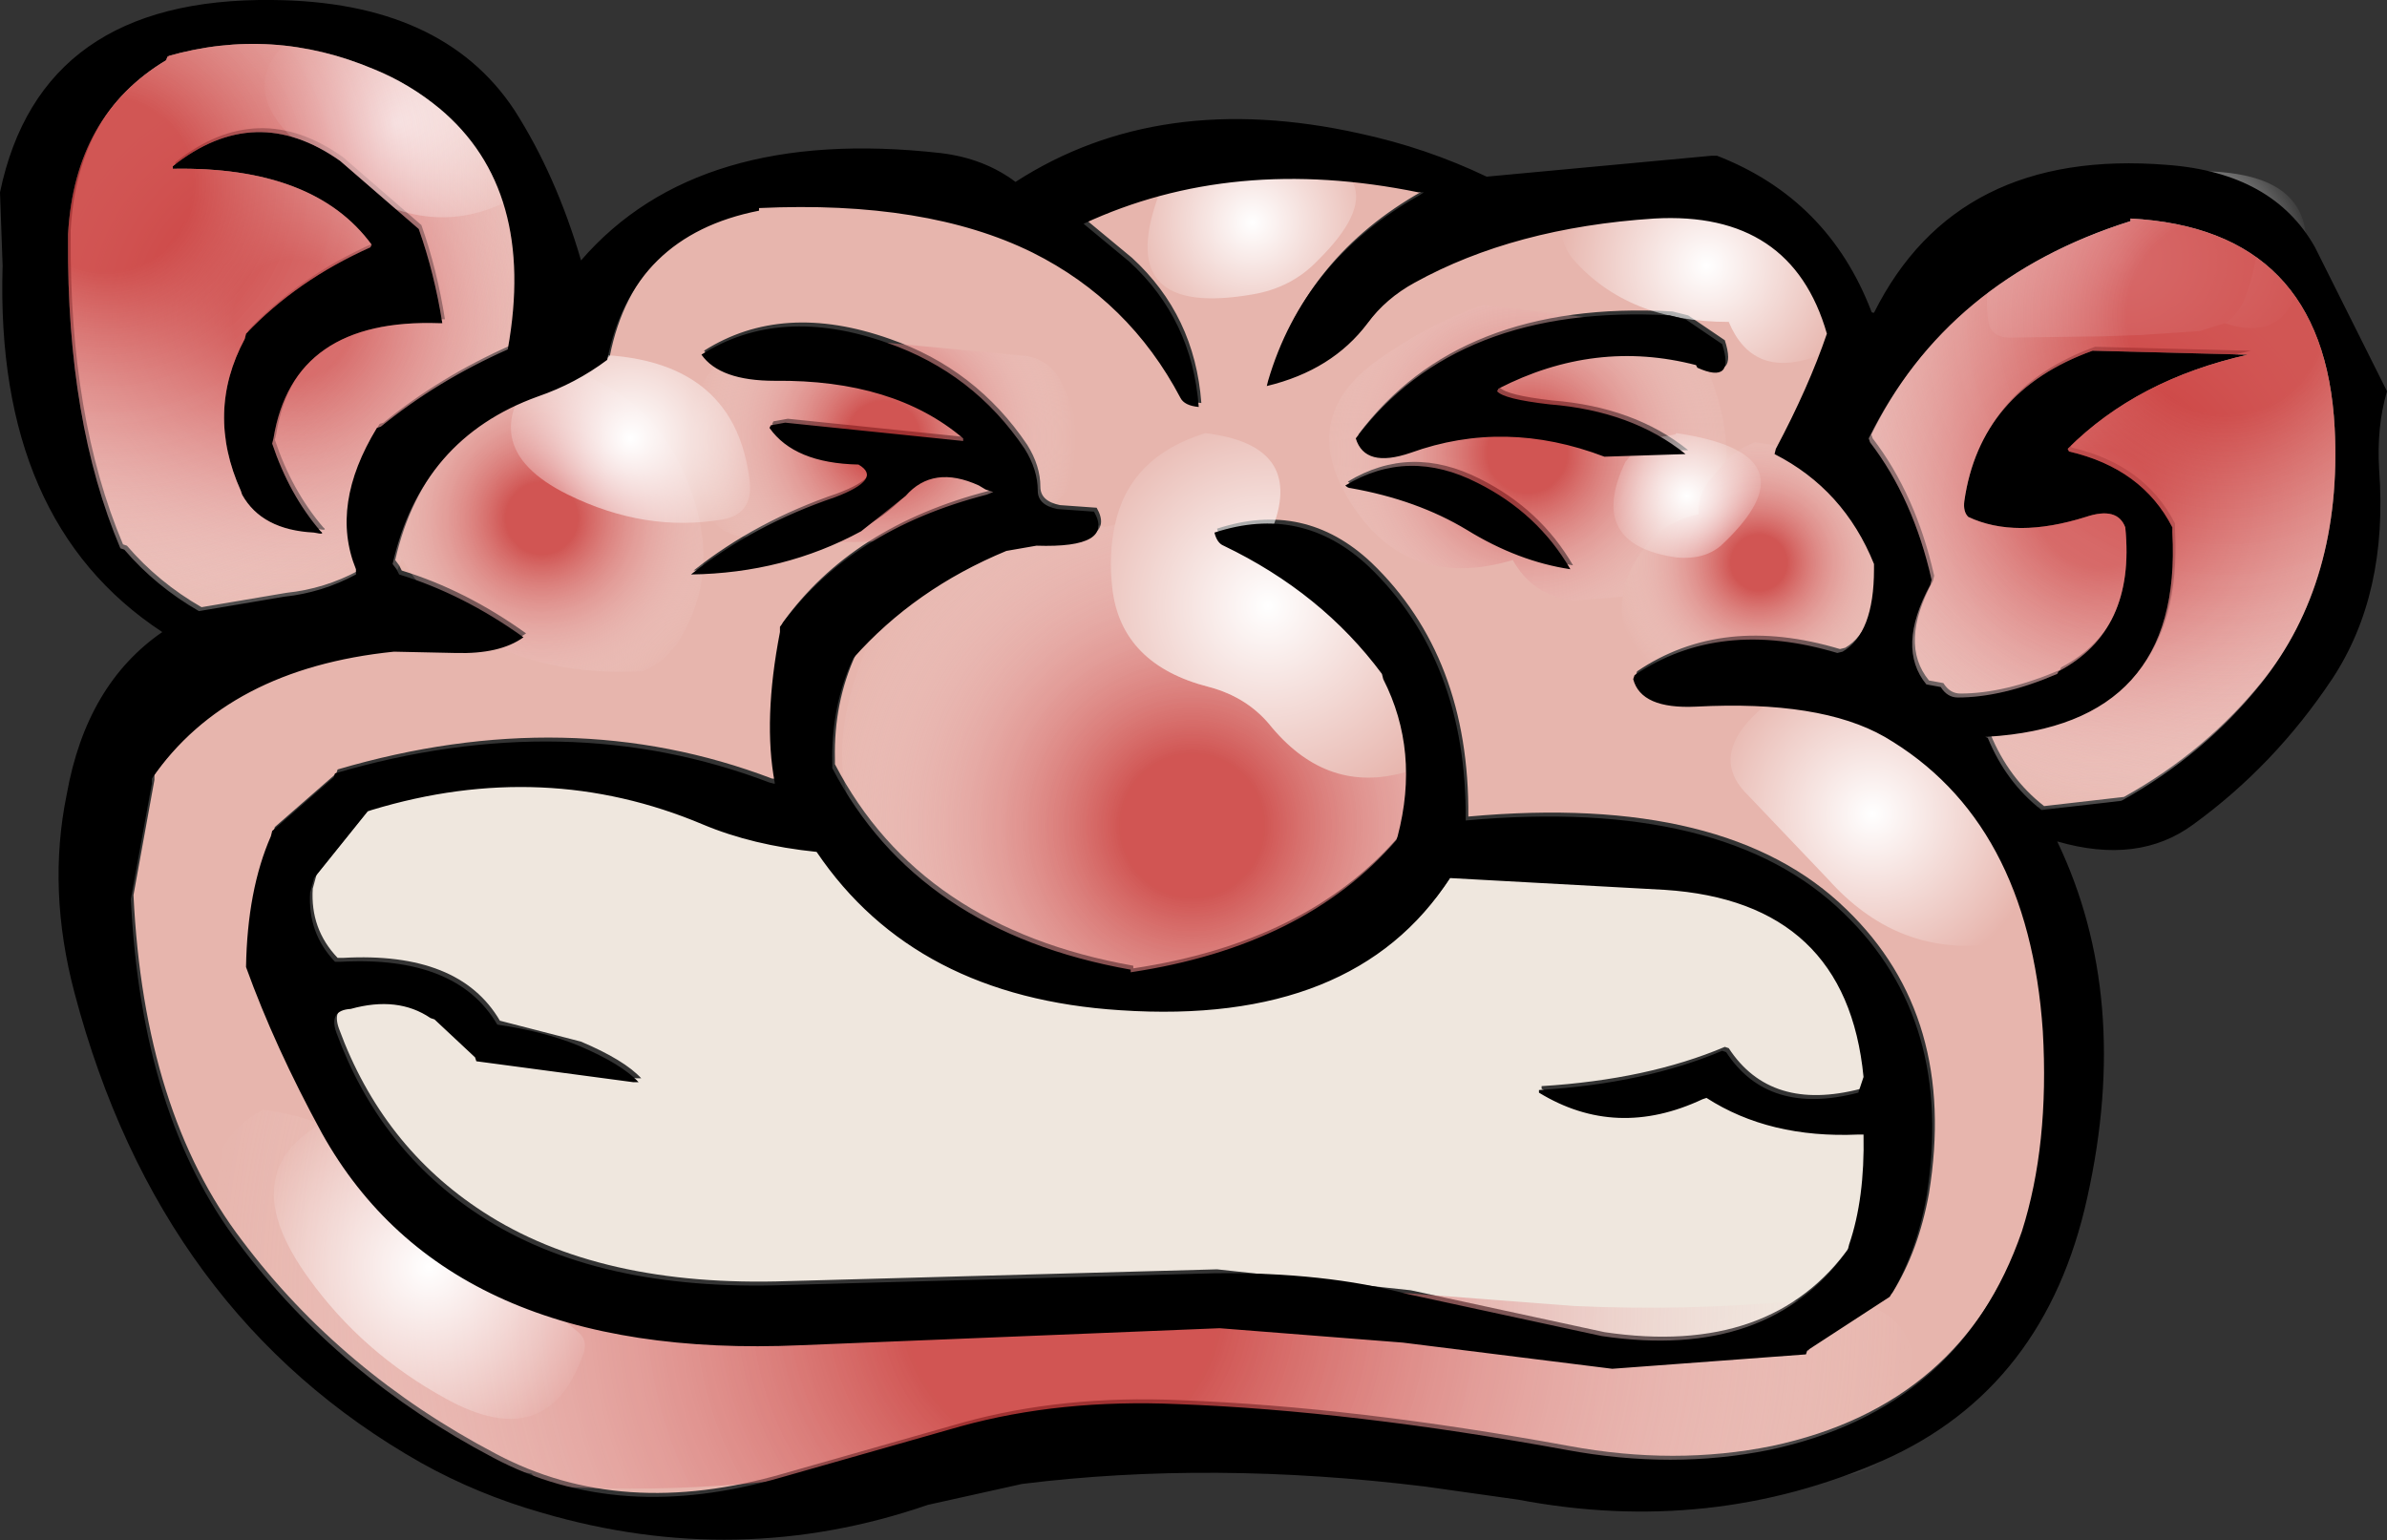 <?xml version="1.0" encoding="UTF-8" standalone="no"?>
<svg xmlns:xlink="http://www.w3.org/1999/xlink" height="58.85px" width="91.2px" xmlns="http://www.w3.org/2000/svg">
  <rect width="100%" height="100%" fill="#333333" stroke="none"/>
  <g transform="matrix(1.0, 0.0, 0.0, 1.0, 42.55, 30.55)">
    <path d="M8.95 -12.15 Q9.05 -12.05 9.15 -12.05 11.7 -11.6 13.6 -10.45 15.55 -9.25 17.55 -8.95 16.3 -11.1 14.0 -12.25 11.35 -13.6 8.95 -12.15 M9.85 -9.05 Q7.3 -11.45 3.95 -10.35 4.05 -9.95 4.3 -9.85 8.05 -8.05 10.35 -4.95 L10.4 -4.75 Q11.8 -2.0 10.95 1.25 L10.9 1.4 Q7.4 5.45 0.75 6.45 L0.75 6.35 Q-7.4 4.9 -10.65 -1.35 L-10.65 -1.55 Q-10.7 -3.7 -9.85 -5.55 -7.5 -8.2 -4.0 -9.65 L-2.85 -9.85 Q0.15 -9.75 -0.65 -11.15 L-2.05 -11.25 Q-2.8 -11.4 -2.8 -11.95 -2.8 -12.75 -3.3 -13.55 -5.25 -16.45 -8.55 -17.6 -12.65 -19.05 -15.65 -17.15 -14.95 -16.15 -12.85 -16.15 -8.3 -16.2 -5.65 -13.95 L-5.65 -13.85 -12.45 -14.55 -13.0 -14.45 -13.05 -14.35 Q-12.1 -13.0 -9.65 -12.95 -8.7 -12.4 -10.55 -11.7 -13.65 -10.65 -16.05 -8.75 -12.5 -8.8 -9.55 -10.4 -8.55 -10.95 -7.85 -11.75 -6.8 -12.95 -5.05 -12.15 L-4.8 -12.0 -4.75 -11.8 Q-10.0 -10.45 -12.65 -6.75 L-12.65 -6.55 Q-13.3 -3.2 -12.85 -0.8 L-13.05 -0.8 Q-20.8 -3.75 -29.65 -1.15 L-29.7 -1.0 -32.05 1.05 -32.1 1.25 Q-33.0 3.3 -33.05 6.25 -31.95 9.3 -30.15 12.6 -25.3 21.3 -11.85 20.7 L4.15 20.05 11.15 20.6 19.15 21.6 26.55 21.05 26.6 20.9 29.75 18.85 Q30.75 17.25 31.15 15.05 32.25 8.3 28.0 4.2 23.45 -0.25 13.55 0.65 13.6 -5.45 9.85 -9.05 M16.75 -15.25 Q15.0 -15.45 14.75 -15.75 L14.8 -15.85 Q18.5 -17.75 22.35 -16.75 L22.4 -16.65 Q23.85 -16.0 23.35 -17.55 L21.95 -18.5 21.35 -18.65 Q13.2 -19.1 9.35 -13.95 9.7 -12.8 11.45 -13.4 15.05 -14.7 18.85 -13.25 L21.95 -13.35 Q19.9 -15.0 16.75 -15.25 M11.75 -23.35 L11.8 -23.25 Q7.35 -20.75 6.0 -16.15 L5.95 -15.95 Q8.45 -16.55 9.8 -18.35 10.5 -19.3 11.6 -19.9 15.4 -22.0 20.75 -22.35 26.0 -22.65 27.35 -17.95 26.65 -15.9 25.4 -13.55 L25.35 -13.35 Q28.0 -12.0 29.15 -9.15 L29.15 -8.95 Q29.15 -6.5 27.95 -5.8 L27.75 -5.75 Q23.25 -7.1 20.0 -4.9 L19.95 -4.75 Q20.25 -3.6 22.35 -3.7 27.1 -3.95 29.55 -2.55 35.05 0.65 35.6 8.7 35.85 13.05 34.8 16.35 32.45 23.15 25.15 24.7 21.45 25.45 17.4 24.7 9.2 23.2 2.55 22.95 -1.95 22.75 -5.75 23.8 L-12.6 25.75 Q-18.8 27.55 -23.6 25.0 -29.5 21.9 -33.3 16.85 -37.05 11.95 -37.45 3.65 L-36.65 -0.75 -36.65 -0.95 Q-33.75 -5.15 -27.4 -5.8 L-25.05 -5.75 Q-23.35 -5.7 -22.45 -6.35 -24.75 -8.0 -27.2 -8.75 L-27.3 -8.95 -27.45 -9.15 Q-26.35 -13.95 -21.9 -15.55 -20.45 -16.05 -19.25 -16.95 -18.3 -21.7 -13.45 -22.65 L-13.45 -22.75 Q-7.05 -23.05 -3.0 -21.05 0.7 -19.2 2.65 -15.5 2.8 -15.2 3.35 -15.15 3.1 -18.5 0.7 -20.7 L-1.05 -22.15 Q4.65 -24.8 11.75 -23.35 M38.95 -22.35 Q46.35 -21.95 46.75 -14.35 47.05 -8.5 43.95 -4.6 41.75 -1.85 38.6 -0.1 L35.55 0.25 Q34.2 -0.8 33.5 -2.5 L33.5 -2.55 Q40.95 -3.0 40.55 -10.35 L40.55 -10.55 Q39.4 -12.8 36.6 -13.45 L36.55 -13.55 Q39.2 -16.2 43.45 -17.15 L43.35 -17.15 37.5 -17.3 Q33.2 -15.75 32.6 -11.55 32.55 -11.15 32.75 -10.95 34.55 -10.1 37.25 -10.95 38.45 -11.35 38.75 -10.55 39.15 -6.6 36.2 -5.05 L36.15 -4.95 Q34.05 -4.05 32.35 -4.05 31.95 -4.05 31.7 -4.45 L31.15 -4.55 Q30.0 -5.95 31.3 -8.35 L31.35 -8.55 Q30.65 -11.65 29.0 -13.8 L28.95 -13.95 Q31.95 -20.05 38.95 -22.25 L38.95 -22.35 M-36.05 -28.55 Q-32.05 -29.7 -28.15 -28.05 -26.8 -27.5 -25.65 -26.55 -21.95 -23.45 -23.05 -17.35 -25.75 -16.15 -27.9 -14.4 L-28.05 -14.35 Q-29.85 -11.4 -28.85 -8.95 L-28.85 -8.75 Q-30.15 -8.05 -31.6 -7.9 L-34.85 -7.35 Q-36.5 -8.3 -37.7 -9.7 L-37.85 -9.75 Q-39.9 -14.6 -39.85 -21.55 L-39.85 -21.75 Q-39.6 -26.3 -36.1 -28.4 L-36.05 -28.55 M-25.65 -18.35 L-25.55 -18.35 Q-25.85 -20.25 -26.45 -21.95 L-29.45 -24.55 Q-32.7 -26.85 -35.85 -24.35 L-35.85 -24.25 Q-30.45 -24.35 -28.25 -21.35 L-28.3 -21.25 Q-31.1 -20.0 -33.05 -17.95 L-33.1 -17.75 Q-34.6 -14.95 -33.25 -11.95 L-33.2 -11.8 Q-32.45 -10.45 -30.45 -10.35 -30.0 -10.25 -30.2 -10.4 -31.4 -11.8 -32.05 -13.75 L-32.0 -13.95 Q-31.25 -18.55 -25.65 -18.35" fill="#e7b5ad" fill-rule="evenodd" stroke="none"/>
    <path d="M22.75 11.25 Q25.15 12.8 28.55 12.65 L28.75 12.65 Q28.8 15.1 28.2 16.85 L28.15 17.05 Q25.15 21.3 18.75 20.35 L11.35 18.75 3.95 17.95 -12.45 18.4 Q-19.65 18.65 -24.1 15.75 -27.95 13.25 -29.6 8.75 -29.9 7.9 -29.05 7.85 -27.25 7.35 -26.0 8.2 L-25.85 8.25 -24.3 9.7 -24.25 9.85 -18.25 10.65 -18.05 10.65 Q-18.7 9.95 -20.35 9.25 L-23.45 8.45 Q-25.0 5.8 -29.45 6.05 L-29.65 6.05 Q-30.7 4.95 -30.6 3.4 L-30.45 2.85 -28.4 0.3 -28.25 0.25 Q-21.65 -1.75 -15.6 0.8 -13.7 1.6 -11.25 1.85 -7.5 7.4 0.35 7.9 9.3 8.5 12.95 2.85 L21.15 3.3 Q28.1 3.75 28.75 10.45 L28.55 11.05 Q25.1 11.95 23.5 9.5 L23.35 9.45 Q20.4 10.7 16.35 10.95 L16.35 11.05 Q19.3 12.85 22.6 11.3 L22.75 11.25" fill="#efe7de" fill-rule="evenodd" stroke="none"/>
    <path d="M19.45 -7.75 L17.55 -7.6 Q16.0 -7.8 15.25 -9.15 11.2 -7.95 9.05 -11.35 7.0 -14.6 10.1 -16.8 12.0 -18.15 14.1 -18.9 L21.2 -18.05 Q21.95 -17.95 22.3 -17.25 23.5 -14.9 23.4 -12.95 L22.65 -12.05 Q22.3 -11.5 22.35 -10.9 21.1 -10.65 20.35 -9.7 19.55 -8.7 19.45 -7.75" fill="url(#gradient0)" fill-rule="evenodd" stroke="none"/>
    <path d="M-3.25 -10.75 L-4.4 -10.45 -5.65 -10.2 Q-9.85 -9.55 -14.2 -10.05 -15.25 -10.2 -15.65 -11.2 -17.6 -15.75 -13.4 -17.9 L-3.35 -16.95 Q-2.4 -16.8 -1.95 -15.85 -0.15 -12.05 -3.25 -10.75" fill="url(#gradient1)" fill-rule="evenodd" stroke="none"/>
    <path d="M27.45 -12.7 Q27.7 -18.7 34.6 -21.5 35.55 -21.9 36.1 -22.4 43.55 -23.7 46.55 -17.25 49.1 -11.8 46.5 -6.55 42.95 0.45 35.5 0.3 34.25 0.25 33.45 -0.75 L32.85 -1.9 Q30.4 -3.05 29.1 -5.2 29.8 -6.0 29.85 -7.15 30.05 -11.15 27.45 -12.7" fill="url(#gradient2)" fill-rule="evenodd" stroke="none"/>
    <path d="M-27.2 -9.2 L-27.6 -8.15 Q-27.95 -7.15 -28.95 -6.85 -35.8 -4.8 -39.25 -11.0 -41.55 -15.15 -41.35 -20.15 -41.2 -23.25 -40.0 -25.95 -38.4 -29.4 -34.9 -30.4 -24.3 -30.65 -21.5 -20.65 -21.1 -19.35 -22.0 -18.2 L-23.35 -16.35 Q-26.1 -15.5 -27.65 -12.9 -28.35 -11.65 -27.8 -10.4 L-27.2 -9.2" fill="url(#gradient3)" fill-rule="evenodd" stroke="none"/>
    <path d="M6.35 25.05 Q2.75 24.45 -1.0 24.9 L-14.15 26.15 Q-17.7 26.45 -21.25 26.25 -21.85 26.25 -22.25 25.75 -29.9 24.75 -33.5 18.05 L-34.35 16.35 Q-35.0 14.8 -34.15 13.45 -33.5 12.35 -32.5 11.85 -27.4 12.55 -24.95 17.4 L-24.0 18.15 Q-13.5 21.05 -2.8 19.1 L9.05 18.7 17.6 19.35 Q21.9 19.55 26.2 19.15 31.25 18.65 30.55 23.15 30.15 25.65 27.45 25.9 16.55 26.85 6.35 25.05" fill="url(#gradient4)" fill-rule="evenodd" stroke="none"/>
    <path d="M23.4 -12.95 Q23.85 -13.4 24.5 -13.65 26.25 -13.45 27.45 -12.7 30.05 -11.15 29.85 -7.15 29.8 -6.0 29.1 -5.2 28.7 -4.8 28.1 -4.5 L21.25 -4.5 Q19.15 -5.95 19.45 -7.75 19.55 -8.7 20.35 -9.7 21.1 -10.65 22.35 -10.9 22.3 -11.5 22.65 -12.05 L23.4 -12.95" fill="url(#gradient5)" fill-rule="evenodd" stroke="none"/>
    <path d="M-23.35 -16.35 L-22.0 -16.65 Q-17.25 -15.95 -15.9 -11.0 -15.2 -8.3 -16.65 -6.0 -17.15 -5.25 -18.0 -4.9 -24.45 -4.6 -27.2 -9.2 L-27.8 -10.4 Q-28.35 -11.65 -27.65 -12.9 -26.1 -15.5 -23.35 -16.35" fill="url(#gradient6)" fill-rule="evenodd" stroke="none"/>
    <path d="M0.05 -10.5 Q-0.2 -9.4 -0.05 -8.05 0.3 -5.15 3.65 -4.3 5.15 -3.9 6.05 -2.75 8.2 -0.2 11.15 -1.05 12.0 -1.3 11.95 -2.1 11.65 -7.75 5.6 -9.65 L5.9 -10.05 6.1 -10.45 Q10.15 -9.25 12.35 -4.5 13.8 -1.35 11.5 1.25 10.6 6.65 4.9 7.2 -1.9 7.85 -7.45 3.7 -11.35 0.85 -10.05 -4.05 -8.95 -8.15 -5.65 -10.2 L-4.4 -10.45 -3.25 -10.75 -0.4 -10.45 -0.4 -10.4 0.05 -10.5" fill="url(#gradient7)" fill-rule="evenodd" stroke="none"/>
    <path d="M6.1 -10.45 L5.9 -10.05 5.6 -9.65 Q11.65 -7.75 11.95 -2.1 12.0 -1.3 11.15 -1.05 8.2 -0.2 6.05 -2.75 5.15 -3.9 3.65 -4.3 0.3 -5.15 -0.05 -8.05 -0.2 -9.4 0.05 -10.5 0.6 -13.1 3.5 -14.0 7.25 -13.55 6.1 -10.45" fill="url(#gradient8)" fill-rule="evenodd" stroke="none"/>
    <path d="M17.5 -22.9 L18.25 -23.75 19.45 -23.95 19.5 -24.0 Q26.45 -25.0 28.1 -19.4 28.6 -17.5 26.75 -16.9 24.4 -16.1 23.5 -18.25 19.65 -18.25 17.55 -20.65 16.7 -21.7 17.5 -22.9" fill="url(#gradient9)" fill-rule="evenodd" stroke="none"/>
    <path d="M38.7 -23.4 L41.0 -24.0 Q46.85 -24.2 45.2 -19.4 44.55 -17.5 42.45 -18.2 43.0 -18.55 43.25 -19.25 45.0 -23.95 39.5 -23.5 L38.7 -23.4" fill="url(#gradient10)" fill-rule="evenodd" stroke="none"/>
    <path d="M42.45 -18.2 L41.5 -17.9 39.25 -17.75 37.8 -17.7 34.25 -17.65 Q33.45 -17.65 33.4 -18.4 32.95 -22.9 38.6 -23.4 L38.7 -23.4 39.5 -23.5 Q45.0 -23.95 43.25 -19.25 43.0 -18.55 42.45 -18.2" fill="url(#gradient11)" fill-rule="evenodd" stroke="none"/>
    <path d="M-30.0 -29.5 Q-24.05 -28.9 -22.4 -24.1 -22.15 -23.35 -22.9 -23.0 -26.25 -21.15 -29.75 -23.85 L-31.5 -25.4 Q-33.5 -27.45 -31.25 -29.25 L-30.05 -29.45 -30.0 -29.5" fill="url(#gradient12)" fill-rule="evenodd" stroke="none"/>
    <path d="M24.05 -2.75 Q25.4 -4.45 27.5 -4.5 34.1 -1.95 34.4 4.4 34.4 5.45 33.35 5.55 29.85 5.9 27.3 3.05 L24.25 -0.15 Q23.0 -1.35 24.05 -2.75" fill="url(#gradient13)" fill-rule="evenodd" stroke="none"/>
    <path d="M-21.75 -16.75 L-20.55 -16.95 -20.5 -17.0 Q-14.45 -17.15 -13.9 -12.1 -13.8 -10.9 -14.95 -10.7 -17.9 -10.2 -20.85 -11.65 -24.7 -13.55 -21.75 -16.75" fill="url(#gradient14)" fill-rule="evenodd" stroke="none"/>
    <path d="M21.45 -13.95 L21.5 -14.0 Q26.95 -13.2 23.2 -9.7 22.55 -9.15 21.5 -9.25 18.05 -9.75 19.55 -12.9 L20.25 -13.75 21.45 -13.95" fill="url(#gradient15)" fill-rule="evenodd" stroke="none"/>
    <path d="M-27.05 14.5 L-27.0 14.85 -20.4 20.4 Q-20.1 20.7 -20.25 21.15 -21.6 25.05 -25.5 22.9 -28.7 21.15 -30.75 18.3 -33.95 13.9 -29.5 12.0 -27.2 12.25 -27.05 14.5" fill="url(#gradient16)" fill-rule="evenodd" stroke="none"/>
    <path d="M5.3 -19.3 Q0.1 -18.4 1.65 -22.9 1.8 -23.4 2.3 -23.65 4.2 -24.6 6.0 -25.0 11.45 -24.2 7.8 -20.6 6.8 -19.55 5.3 -19.3" fill="url(#gradient17)" fill-rule="evenodd" stroke="none"/>
    <path d="M16.65 -15.1 Q19.8 -14.85 21.85 -13.2 L18.75 -13.1 Q14.95 -14.55 11.35 -13.25 9.6 -12.65 9.25 -13.8 13.1 -18.95 21.25 -18.5 L21.85 -18.35 23.25 -17.4 Q23.75 -15.85 22.3 -16.5 L22.25 -16.6 Q18.4 -17.6 14.7 -15.7 L14.65 -15.6 Q14.9 -15.3 16.65 -15.1 M11.7 -23.1 L11.85 -23.2 11.65 -23.2 Q4.55 -24.65 -1.15 -22.0 L0.6 -20.55 Q3.0 -18.35 3.25 -15.0 2.7 -15.05 2.55 -15.35 0.6 -19.05 -3.1 -20.9 -7.15 -22.9 -13.55 -22.6 L-13.55 -22.5 Q-18.4 -21.55 -19.35 -16.8 -20.55 -15.9 -22.0 -15.4 -26.45 -13.8 -27.55 -9.0 L-27.4 -8.8 -27.3 -8.6 Q-24.85 -7.85 -22.55 -6.2 -23.45 -5.55 -25.15 -5.6 L-27.5 -5.65 Q-33.85 -5.0 -36.75 -0.8 L-36.75 -0.6 -37.55 3.8 Q-37.15 12.1 -33.4 17.0 -29.6 22.05 -23.7 25.15 -18.9 27.7 -12.7 25.9 L-5.85 23.95 Q-2.05 22.9 2.45 23.1 9.1 23.35 17.3 24.85 21.35 25.6 25.05 24.85 32.35 23.3 34.7 16.5 35.75 13.2 35.5 8.85 34.95 0.8 29.45 -2.4 27.0 -3.8 22.25 -3.55 20.15 -3.45 19.85 -4.6 L19.9 -4.75 Q23.15 -6.95 27.65 -5.6 L27.85 -5.65 Q29.05 -6.35 29.05 -8.8 L29.05 -9.0 Q27.9 -11.85 25.25 -13.2 L25.3 -13.4 Q26.55 -15.75 27.25 -17.8 25.9 -22.5 20.65 -22.2 15.3 -21.85 11.5 -19.75 10.4 -19.15 9.7 -18.2 8.35 -16.4 5.85 -15.8 L5.9 -16.0 Q7.25 -20.6 11.7 -23.1 M8.85 -12.0 Q11.25 -13.45 13.9 -12.1 16.2 -10.95 17.45 -8.8 15.45 -9.1 13.5 -10.3 11.6 -11.45 9.05 -11.9 8.95 -11.9 8.85 -12.0 M9.75 -8.9 Q13.5 -5.3 13.45 0.8 23.35 -0.1 27.9 4.35 32.15 8.45 31.05 15.2 30.65 17.4 29.65 19.0 L26.5 21.05 26.45 21.2 19.05 21.75 11.05 20.75 4.05 20.2 -11.95 20.85 Q-25.4 21.45 -30.25 12.75 -32.05 9.45 -33.15 6.4 -33.1 3.45 -32.2 1.4 L-32.15 1.2 -29.8 -0.85 -29.75 -1.0 Q-20.9 -3.6 -13.15 -0.65 L-12.95 -0.6 -12.95 -0.65 Q-13.4 -3.05 -12.75 -6.4 L-12.75 -6.6 Q-10.1 -10.3 -4.85 -11.65 L-4.6 -11.75 -4.9 -11.85 -5.15 -12.0 Q-6.9 -12.8 -7.95 -11.6 L-9.65 -10.25 Q-12.6 -8.65 -16.15 -8.6 -13.75 -10.5 -10.65 -11.55 -8.8 -12.25 -9.75 -12.8 -12.2 -12.85 -13.15 -14.2 L-13.1 -14.3 -12.55 -14.4 -5.75 -13.7 -5.75 -13.8 Q-8.4 -16.05 -12.95 -16.0 -15.05 -16.0 -15.75 -17.0 -12.75 -18.9 -8.65 -17.45 -5.35 -16.3 -3.4 -13.4 -2.9 -12.6 -2.9 -11.8 -2.9 -11.25 -2.15 -11.1 L-0.75 -11.0 Q0.05 -9.6 -2.95 -9.7 L-4.1 -9.5 Q-7.6 -8.05 -9.95 -5.4 -10.8 -3.55 -10.75 -1.4 L-10.75 -1.2 Q-7.5 5.05 0.65 6.5 L0.65 6.6 Q7.3 5.6 10.8 1.55 L10.85 1.4 Q11.7 -1.85 10.3 -4.6 L10.25 -4.8 Q7.95 -7.9 4.2 -9.7 3.95 -9.8 3.85 -10.2 7.2 -11.3 9.75 -8.9 M33.4 -2.35 Q34.1 -0.65 35.45 0.4 L38.5 0.05 Q41.65 -1.7 43.85 -4.45 46.95 -8.35 46.65 -14.2 46.25 -21.8 38.85 -22.2 L38.85 -22.1 Q31.85 -19.9 28.85 -13.8 L28.9 -13.65 Q30.55 -11.5 31.25 -8.4 L31.2 -8.2 Q29.9 -5.8 31.05 -4.4 L31.6 -4.3 Q31.85 -3.9 32.25 -3.9 33.95 -3.9 36.05 -4.8 L36.1 -4.9 Q39.05 -6.45 38.65 -10.4 38.35 -11.2 37.15 -10.8 34.45 -9.95 32.65 -10.8 32.45 -11.0 32.5 -11.4 33.1 -15.6 37.4 -17.15 L43.25 -17.0 43.35 -17.0 Q39.1 -16.05 36.45 -13.4 L36.5 -13.3 Q39.3 -12.65 40.45 -10.4 L40.45 -10.2 Q40.85 -2.85 33.4 -2.4 L33.3 -2.4 33.4 -2.35 M29.05 -18.6 Q32.2 -24.9 40.25 -24.25 44.3 -23.95 45.9 -21.1 L48.65 -15.6 Q48.25 -14.25 48.35 -12.6 48.7 -7.85 46.55 -4.6 44.35 -1.3 41.25 0.95 39.15 2.5 36.05 1.6 38.9 7.55 37.2 15.2 35.6 22.5 29.4 25.25 22.8 28.15 15.45 26.75 L11.9 26.25 Q3.75 25.25 -3.5 26.15 L-7.1 26.95 Q-14.35 29.45 -21.85 27.25 -24.3 26.55 -26.45 25.35 -36.45 19.7 -39.7 7.4 -40.75 3.45 -40.0 -0.2 -39.25 -4.4 -36.35 -6.4 -42.75 -10.6 -42.45 -20.4 L-42.55 -23.2 Q-41.0 -30.65 -32.15 -30.55 -25.65 -30.5 -22.9 -26.35 -21.3 -23.85 -20.35 -20.6 -15.9 -25.75 -6.6 -24.7 -4.95 -24.5 -3.75 -23.6 1.75 -27.15 9.4 -25.45 11.95 -24.9 14.25 -23.8 L22.85 -24.6 23.05 -24.6 Q27.3 -22.95 28.95 -18.65 28.95 -18.6 29.05 -18.6 M22.65 11.4 L22.5 11.45 Q19.2 13.0 16.25 11.2 L16.25 11.1 Q20.3 10.85 23.25 9.6 L23.4 9.65 Q25.0 12.1 28.45 11.2 L28.65 10.6 Q28.0 3.9 21.05 3.45 L12.85 3.0 Q9.2 8.65 0.25 8.05 -7.6 7.55 -11.35 2.0 -13.8 1.75 -15.7 0.95 -21.75 -1.6 -28.35 0.4 L-28.5 0.45 -30.55 3.0 -30.7 3.55 Q-30.8 5.1 -29.75 6.2 L-29.55 6.2 Q-25.1 5.95 -23.55 8.6 -21.8 8.85 -20.45 9.4 -18.8 10.1 -18.15 10.8 L-18.35 10.8 -24.35 10.0 -24.4 9.85 -25.95 8.4 -26.1 8.35 Q-27.35 7.5 -29.15 8.0 -30.0 8.05 -29.7 8.9 -28.05 13.4 -24.2 15.9 -19.75 18.8 -12.55 18.55 L3.85 18.1 Q8.05 18.05 11.25 18.9 L18.65 20.5 Q25.05 21.45 28.05 17.2 L28.1 17.0 Q28.7 15.25 28.65 12.8 L28.45 12.8 Q25.05 12.95 22.65 11.4 M-36.15 -28.4 L-36.2 -28.25 Q-39.7 -26.15 -39.95 -21.6 L-39.95 -21.4 Q-40.0 -14.45 -37.95 -9.6 L-37.8 -9.55 Q-36.6 -8.15 -34.95 -7.2 L-31.7 -7.75 Q-30.25 -7.9 -28.95 -8.6 L-28.95 -8.8 Q-29.95 -11.25 -28.15 -14.2 L-28.0 -14.25 Q-25.85 -16.0 -23.15 -17.2 -22.05 -23.3 -25.75 -26.4 -26.9 -27.35 -28.25 -27.9 -32.15 -29.55 -36.15 -28.4 M-26.55 -21.8 Q-25.95 -20.1 -25.65 -18.2 L-25.75 -18.2 Q-31.35 -18.4 -32.1 -13.8 L-32.15 -13.6 Q-31.5 -11.65 -30.3 -10.25 -30.1 -10.1 -30.55 -10.2 -32.55 -10.3 -33.3 -11.65 L-33.35 -11.8 Q-34.7 -14.8 -33.2 -17.6 L-33.15 -17.8 Q-31.2 -19.85 -28.4 -21.1 L-28.35 -21.2 Q-30.55 -24.2 -35.95 -24.1 L-35.95 -24.2 Q-32.8 -26.7 -29.55 -24.4 L-26.55 -21.8" fill="#000000" fill-rule="evenodd" stroke="none"/>
    <path d="M33.4 -2.4 Q40.85 -2.85 40.45 -10.2 L40.45 -10.4 Q39.3 -12.65 36.5 -13.3 L36.45 -13.4 Q39.1 -16.05 43.35 -17.0 L43.25 -17.0 37.4 -17.15 Q33.1 -15.6 32.5 -11.4 32.45 -11.0 32.65 -10.8 34.45 -9.95 37.15 -10.8 38.35 -11.2 38.65 -10.4 39.05 -6.45 36.1 -4.9 L36.05 -4.8 Q33.95 -3.9 32.25 -3.9 31.85 -3.9 31.6 -4.3 L31.05 -4.4 Q29.9 -5.8 31.2 -8.2 L31.25 -8.4 Q30.55 -11.5 28.9 -13.65 L28.85 -13.8 Q31.85 -19.9 38.85 -22.1 L38.85 -22.2 Q46.25 -21.8 46.65 -14.2 46.95 -8.35 43.85 -4.45 41.65 -1.7 38.5 0.05 L35.45 0.4 Q34.1 -0.65 33.4 -2.35 L33.4 -2.4" fill="url(#gradient18)" fill-rule="evenodd" stroke="none"/>
    <path d="M-36.15 -28.4 Q-32.15 -29.55 -28.25 -27.9 -26.9 -27.35 -25.75 -26.4 -22.05 -23.3 -23.15 -17.2 -25.85 -16.0 -28.0 -14.25 L-28.15 -14.2 Q-29.95 -11.25 -28.95 -8.8 L-28.95 -8.6 Q-30.25 -7.9 -31.7 -7.75 L-34.95 -7.2 Q-36.6 -8.15 -37.8 -9.55 L-37.95 -9.6 Q-40.0 -14.45 -39.95 -21.4 L-39.95 -21.6 Q-39.7 -26.15 -36.2 -28.25 L-36.15 -28.4 M-26.55 -21.8 L-29.55 -24.4 Q-32.8 -26.7 -35.95 -24.2 L-35.95 -24.1 Q-30.55 -24.2 -28.35 -21.2 L-28.4 -21.1 Q-31.2 -19.85 -33.15 -17.8 L-33.2 -17.6 Q-34.7 -14.8 -33.35 -11.8 L-33.3 -11.65 Q-32.55 -10.3 -30.55 -10.2 -30.1 -10.1 -30.3 -10.25 -31.5 -11.65 -32.15 -13.6 L-32.1 -13.8 Q-31.35 -18.4 -25.75 -18.2 L-25.65 -18.2 Q-25.95 -20.1 -26.55 -21.8" fill="url(#gradient19)" fill-rule="evenodd" stroke="none"/>
  </g>
  <defs>
    <radialGradient cx="0" cy="0" gradientTransform="matrix(0.01, 0.0, 0.0, 0.01, 15.8, -13.25)" gradientUnits="userSpaceOnUse" id="gradient0" r="819.2" spreadMethod="pad">
      <stop offset="0.184" stop-color="#c83131" stop-opacity="0.729"/>
      <stop offset="1.0" stop-color="#ffffff" stop-opacity="0.0"/>
    </radialGradient>
    <radialGradient cx="0" cy="0" gradientTransform="matrix(0.009, 0.0, 0.0, 0.009, -8.8, -13.85)" gradientUnits="userSpaceOnUse" id="gradient1" r="819.2" spreadMethod="pad">
      <stop offset="0.184" stop-color="#c83131" stop-opacity="0.729"/>
      <stop offset="1.0" stop-color="#ffffff" stop-opacity="0.0"/>
    </radialGradient>
    <radialGradient cx="0" cy="0" gradientTransform="matrix(0.015, 0.0, 0.0, 0.015, 37.6, -11.15)" gradientUnits="userSpaceOnUse" id="gradient2" r="819.2" spreadMethod="pad">
      <stop offset="0.184" stop-color="#c83131" stop-opacity="0.729"/>
      <stop offset="1.0" stop-color="#ffffff" stop-opacity="0.0"/>
    </radialGradient>
    <radialGradient cx="0" cy="0" gradientTransform="matrix(0.015, 0.0, 0.0, 0.015, -31.35, -18.35)" gradientUnits="userSpaceOnUse" id="gradient3" r="819.2" spreadMethod="pad">
      <stop offset="0.184" stop-color="#c83131" stop-opacity="0.729"/>
      <stop offset="1.0" stop-color="#ffffff" stop-opacity="0.0"/>
    </radialGradient>
    <radialGradient cx="0" cy="0" gradientTransform="matrix(0.04, 0.0, 0.0, 0.04, -2.0, 19.1)" gradientUnits="userSpaceOnUse" id="gradient4" r="819.2" spreadMethod="pad">
      <stop offset="0.184" stop-color="#c83131" stop-opacity="0.729"/>
      <stop offset="1.0" stop-color="#ffffff" stop-opacity="0.0"/>
    </radialGradient>
    <radialGradient cx="0" cy="0" gradientTransform="matrix(0.007, 0.0, 0.0, 0.007, 24.65, -9.05)" gradientUnits="userSpaceOnUse" id="gradient5" r="819.2" spreadMethod="pad">
      <stop offset="0.184" stop-color="#c83131" stop-opacity="0.729"/>
      <stop offset="1.0" stop-color="#ffffff" stop-opacity="0.0"/>
    </radialGradient>
    <radialGradient cx="0" cy="0" gradientTransform="matrix(0.009, 0.0, 0.0, 0.009, -21.85, -10.75)" gradientUnits="userSpaceOnUse" id="gradient6" r="819.2" spreadMethod="pad">
      <stop offset="0.184" stop-color="#c83131" stop-opacity="0.729"/>
      <stop offset="1.0" stop-color="#ffffff" stop-opacity="0.0"/>
    </radialGradient>
    <radialGradient cx="0" cy="0" gradientTransform="matrix(0.018, 0.0, 0.0, 0.018, 3.0, 1.0)" gradientUnits="userSpaceOnUse" id="gradient7" r="819.2" spreadMethod="pad">
      <stop offset="0.184" stop-color="#c83131" stop-opacity="0.729"/>
      <stop offset="1.0" stop-color="#ffffff" stop-opacity="0.0"/>
    </radialGradient>
    <radialGradient cx="0" cy="0" gradientTransform="matrix(0.01, 0.0, 0.0, 0.01, 5.9, -7.4)" gradientUnits="userSpaceOnUse" id="gradient8" r="819.2" spreadMethod="pad">
      <stop offset="0.0" stop-color="#ffffff"/>
      <stop offset="1.0" stop-color="#ffffff" stop-opacity="0.0"/>
    </radialGradient>
    <radialGradient cx="0" cy="0" gradientTransform="matrix(0.007, 0.0, 0.0, 0.007, 22.65, -20.4)" gradientUnits="userSpaceOnUse" id="gradient9" r="819.2" spreadMethod="pad">
      <stop offset="0.0" stop-color="#ffffff"/>
      <stop offset="1.0" stop-color="#ffffff" stop-opacity="0.0"/>
    </radialGradient>
    <radialGradient cx="0" cy="0" gradientTransform="matrix(0.006, 0.0, 0.0, 0.006, 40.95, -20.8)" gradientUnits="userSpaceOnUse" id="gradient10" r="819.2" spreadMethod="pad">
      <stop offset="0.0" stop-color="#ffffff"/>
      <stop offset="1.0" stop-color="#ffffff" stop-opacity="0.0"/>
    </radialGradient>
    <radialGradient cx="0" cy="0" gradientTransform="matrix(0.008, 0.0, 0.0, 0.008, 38.5, -20.6)" gradientUnits="userSpaceOnUse" id="gradient11" r="819.2" spreadMethod="pad">
      <stop offset="0.0" stop-color="#ffffff"/>
      <stop offset="1.0" stop-color="#ffffff" stop-opacity="0.0"/>
    </radialGradient>
    <radialGradient cx="0" cy="0" gradientTransform="matrix(0.007, 0.0, 0.0, 0.007, -27.4, -25.85)" gradientUnits="userSpaceOnUse" id="gradient12" r="819.2" spreadMethod="pad">
      <stop offset="0.0" stop-color="#ffffff"/>
      <stop offset="1.0" stop-color="#ffffff" stop-opacity="0.0"/>
    </radialGradient>
    <radialGradient cx="0" cy="0" gradientTransform="matrix(0.008, 0.0, 0.0, 0.008, 29.0, 0.55)" gradientUnits="userSpaceOnUse" id="gradient13" r="819.2" spreadMethod="pad">
      <stop offset="0.0" stop-color="#ffffff"/>
      <stop offset="1.0" stop-color="#ffffff" stop-opacity="0.0"/>
    </radialGradient>
    <radialGradient cx="0" cy="0" gradientTransform="matrix(0.007, 0.0, 0.0, 0.007, -18.45, -13.8)" gradientUnits="userSpaceOnUse" id="gradient14" r="819.2" spreadMethod="pad">
      <stop offset="0.0" stop-color="#ffffff"/>
      <stop offset="1.0" stop-color="#ffffff" stop-opacity="0.0"/>
    </radialGradient>
    <radialGradient cx="0" cy="0" gradientTransform="matrix(0.004, 0.0, 0.0, 0.004, 21.9, -11.6)" gradientUnits="userSpaceOnUse" id="gradient15" r="819.2" spreadMethod="pad">
      <stop offset="0.0" stop-color="#ffffff"/>
      <stop offset="1.0" stop-color="#ffffff" stop-opacity="0.0"/>
    </radialGradient>
    <radialGradient cx="0" cy="0" gradientTransform="matrix(0.009, 0.0, 0.0, 0.009, -26.15, 17.85)" gradientUnits="userSpaceOnUse" id="gradient16" r="819.2" spreadMethod="pad">
      <stop offset="0.0" stop-color="#ffffff"/>
      <stop offset="1.0" stop-color="#ffffff" stop-opacity="0.0"/>
    </radialGradient>
    <radialGradient cx="0" cy="0" gradientTransform="matrix(0.006, 0.0, 0.0, 0.006, 5.3, -22.05)" gradientUnits="userSpaceOnUse" id="gradient17" r="819.2" spreadMethod="pad">
      <stop offset="0.0" stop-color="#ffffff"/>
      <stop offset="1.0" stop-color="#ffffff" stop-opacity="0.0"/>
    </radialGradient>
    <radialGradient cx="0" cy="0" gradientTransform="matrix(0.025, 0.0, 0.0, 0.025, 42.5, -18.5)" gradientUnits="userSpaceOnUse" id="gradient18" r="819.2" spreadMethod="pad">
      <stop offset="0.184" stop-color="#c83131" stop-opacity="0.729"/>
      <stop offset="1.0" stop-color="#ffffff" stop-opacity="0.0"/>
    </radialGradient>
    <radialGradient cx="0" cy="0" gradientTransform="matrix(0.022, 0.0, 0.0, 0.022, -38.5, -23.5)" gradientUnits="userSpaceOnUse" id="gradient19" r="819.2" spreadMethod="pad">
      <stop offset="0.184" stop-color="#c83131" stop-opacity="0.729"/>
      <stop offset="1.0" stop-color="#ffffff" stop-opacity="0.0"/>
    </radialGradient>
  </defs>
</svg>
